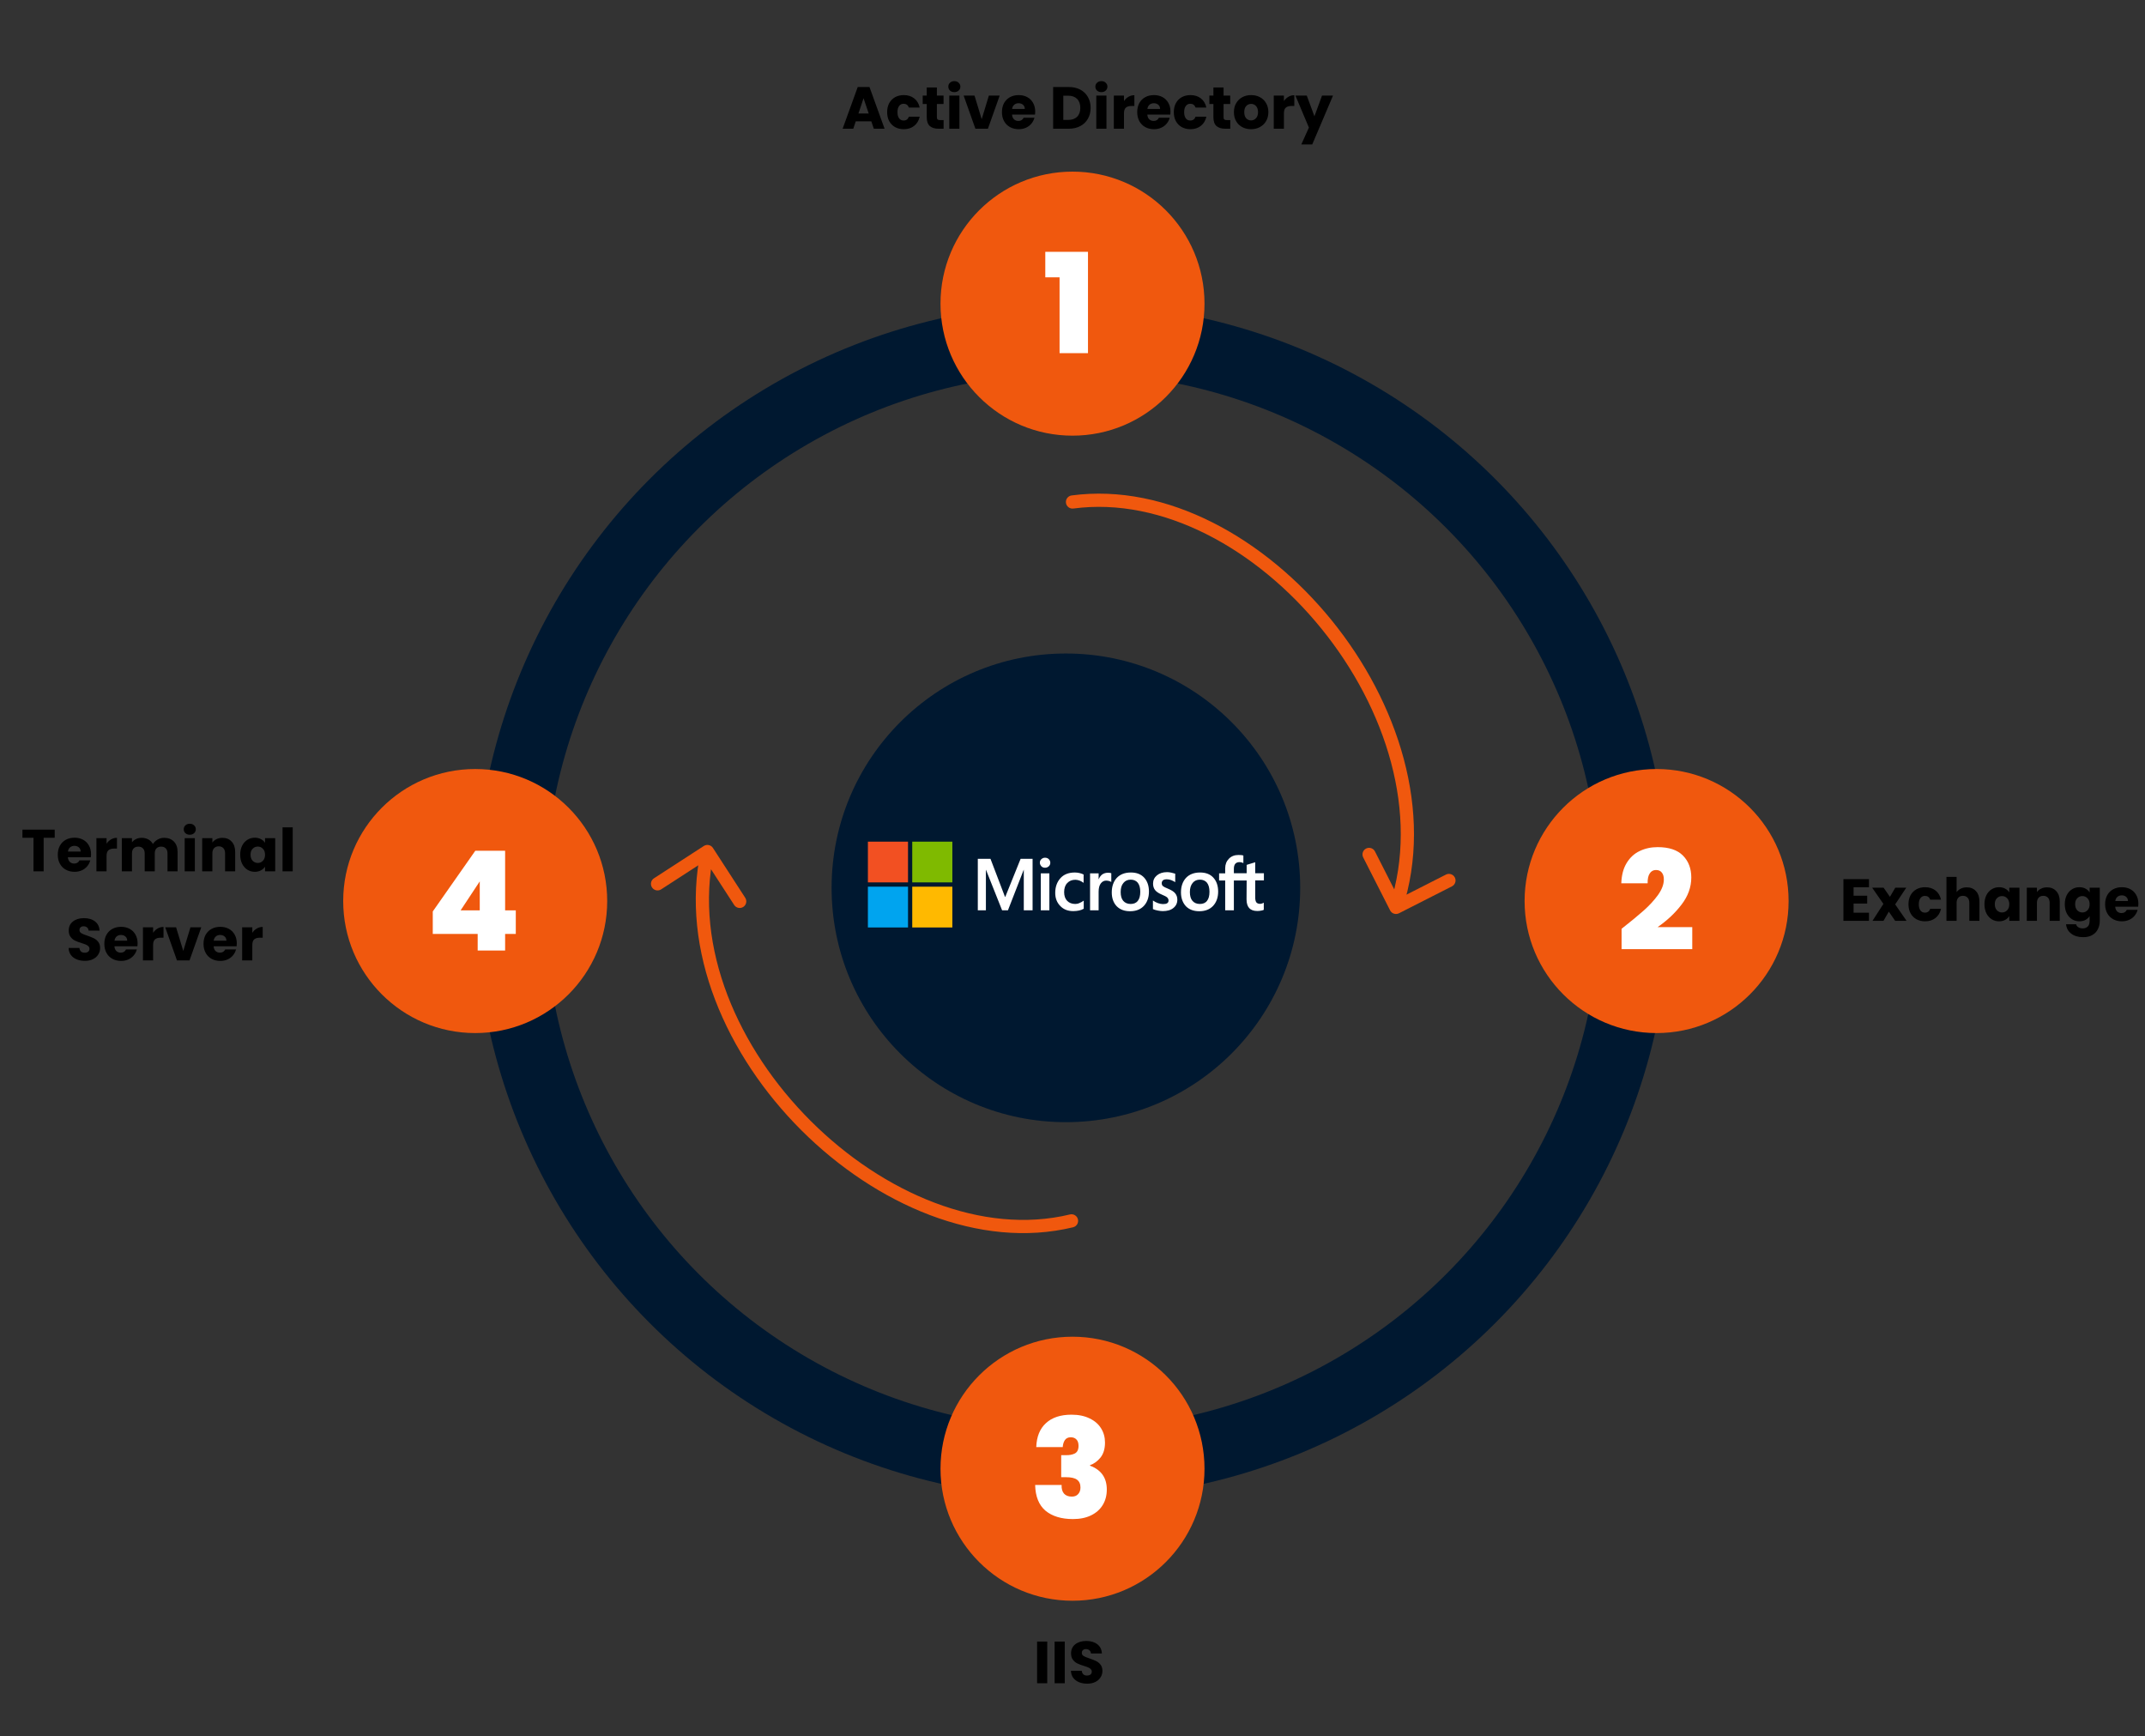 <svg xmlns="http://www.w3.org/2000/svg" width="650" height="526" viewBox="0 0 650 526" fill="none"><rect x="0" y="0" width="650" height="526" fill="#333333" stroke="none"/><circle cx="325" cy="273" r="170.5" stroke="#001830" stroke-width="21"></circle><circle cx="325" cy="445" r="40" fill="#F0580E"></circle><path d="M314.016 438.454C314.128 435.29 315.108 432.868 316.956 431.188C318.804 429.48 321.38 428.626 324.684 428.626C326.84 428.626 328.674 429.004 330.186 429.76C331.726 430.488 332.888 431.496 333.672 432.784C334.456 434.044 334.848 435.472 334.848 437.068C334.848 438.972 334.386 440.498 333.462 441.646C332.538 442.766 331.488 443.522 330.312 443.914V444.082C333.7 445.342 335.394 447.75 335.394 451.306C335.394 453.07 334.988 454.624 334.176 455.968C333.364 457.312 332.188 458.362 330.648 459.118C329.108 459.874 327.274 460.252 325.146 460.252C321.646 460.252 318.874 459.412 316.83 457.732C314.814 456.024 313.764 453.42 313.68 449.92H321.702C321.646 451.04 321.884 451.908 322.416 452.524C322.948 453.14 323.746 453.448 324.81 453.448C325.622 453.448 326.252 453.196 326.7 452.692C327.176 452.188 327.414 451.516 327.414 450.676C327.414 449.612 327.064 448.828 326.364 448.324C325.692 447.82 324.586 447.568 323.046 447.568H321.576V440.89H323.004C324.068 440.918 324.964 440.75 325.692 440.386C326.448 439.994 326.826 439.224 326.826 438.076C326.826 437.208 326.616 436.564 326.196 436.144C325.776 435.696 325.202 435.472 324.474 435.472C323.662 435.472 323.06 435.766 322.668 436.354C322.304 436.914 322.094 437.614 322.038 438.454H314.016Z" fill="white"></path><circle cx="502" cy="273" r="40" fill="#F0580E"></circle><path d="M491.386 281.406C494.102 279.278 496.328 277.444 498.064 275.904C499.8 274.364 501.256 272.782 502.432 271.158C503.608 269.506 504.196 267.938 504.196 266.454C504.196 265.558 503.986 264.858 503.566 264.354C503.174 263.85 502.586 263.598 501.802 263.598C500.99 263.598 500.36 263.948 499.912 264.648C499.464 265.32 499.254 266.314 499.282 267.63H491.302C491.386 265.138 491.932 263.08 492.94 261.456C493.948 259.804 495.264 258.6 496.888 257.844C498.512 257.06 500.318 256.668 502.306 256.668C505.75 256.668 508.312 257.522 509.992 259.23C511.672 260.938 512.512 263.15 512.512 265.866C512.512 268.778 511.532 271.508 509.572 274.056C507.64 276.604 505.218 278.886 502.306 280.902H512.806V287.58H491.386V281.406Z" fill="white"></path><circle cx="144" cy="273" r="40" fill="#F0580E"></circle><path d="M131.142 282.96V276.156L144.036 257.76H153.066V275.82H156.3V282.96H153.066V288H144.75V282.96H131.142ZM145.38 267.042L139.584 275.82H145.38V267.042Z" fill="white"></path><circle cx="325" cy="92" r="40" fill="#F0580E"></circle><path d="M316.756 84.026V76.298H329.692V107H321.082V84.026H316.756Z" fill="white"></path><g clip-path="url(#clip0_189_180)"><path d="M324.232 367.958C325.306 367.699 326.387 368.359 326.646 369.433C326.906 370.506 326.246 371.587 325.172 371.846L324.702 369.902L324.232 367.958ZM213.275 256.321C214.202 255.72 215.441 255.985 216.042 256.912L225.83 272.017C226.431 272.944 226.167 274.182 225.24 274.783C224.313 275.384 223.074 275.119 222.474 274.192L213.772 260.765L200.345 269.467C199.418 270.067 198.18 269.803 197.579 268.876C196.979 267.949 197.243 266.71 198.17 266.11L213.275 256.321ZM324.702 369.902L325.172 371.846C296.842 378.693 265.431 364.998 242.838 342.452C220.229 319.891 205.922 287.948 212.407 257.582L214.363 257.999L216.319 258.417C210.209 287.028 223.659 317.662 245.663 339.621C267.682 361.594 297.738 374.362 324.232 367.958L324.702 369.902Z" fill="#F0580E"></path><path d="M325.264 154.076C324.169 154.222 323.163 153.453 323.017 152.358C322.872 151.263 323.641 150.257 324.736 150.111L325 152.094L325.264 154.076ZM423.935 276.707C422.95 277.208 421.746 276.815 421.246 275.831L413.091 259.784C412.59 258.799 412.983 257.595 413.967 257.095C414.952 256.594 416.156 256.987 416.656 257.972L423.906 272.235L438.169 264.986C439.154 264.486 440.358 264.878 440.858 265.863C441.359 266.848 440.966 268.052 439.981 268.552L423.935 276.707ZM325 152.094L324.736 150.111C353.627 146.265 383.433 163.171 403.544 187.957C423.668 212.759 434.556 246.023 424.93 275.544L423.029 274.924L421.127 274.304C430.197 246.489 420.025 214.617 400.438 190.477C380.838 166.321 352.282 150.479 325.264 154.076L325 152.094Z" fill="#F0580E"></path></g><circle cx="323" cy="269" r="71" fill="#001830"></circle><path d="M317.348 497.364V510H314.27V497.364H317.348ZM322.657 497.364V510H319.579V497.364H322.657ZM329.459 510.126C328.535 510.126 327.707 509.976 326.975 509.676C326.243 509.376 325.655 508.932 325.211 508.344C324.779 507.756 324.551 507.048 324.527 506.22H327.803C327.851 506.688 328.013 507.048 328.289 507.3C328.565 507.54 328.925 507.66 329.369 507.66C329.825 507.66 330.185 507.558 330.449 507.354C330.713 507.138 330.845 506.844 330.845 506.472C330.845 506.16 330.737 505.902 330.521 505.698C330.317 505.494 330.059 505.326 329.747 505.194C329.447 505.062 329.015 504.912 328.451 504.744C327.635 504.492 326.969 504.24 326.453 503.988C325.937 503.736 325.493 503.364 325.121 502.872C324.749 502.38 324.563 501.738 324.563 500.946C324.563 499.77 324.989 498.852 325.841 498.192C326.693 497.52 327.803 497.184 329.171 497.184C330.563 497.184 331.685 497.52 332.537 498.192C333.389 498.852 333.845 499.776 333.905 500.964H330.575C330.551 500.556 330.401 500.238 330.125 500.01C329.849 499.77 329.495 499.65 329.063 499.65C328.691 499.65 328.391 499.752 328.163 499.956C327.935 500.148 327.821 500.43 327.821 500.802C327.821 501.21 328.013 501.528 328.397 501.756C328.781 501.984 329.381 502.23 330.197 502.494C331.013 502.77 331.673 503.034 332.177 503.286C332.693 503.538 333.137 503.904 333.509 504.384C333.881 504.864 334.067 505.482 334.067 506.238C334.067 506.958 333.881 507.612 333.509 508.2C333.149 508.788 332.621 509.256 331.925 509.604C331.229 509.952 330.407 510.126 329.459 510.126Z" fill="black"></path><path d="M561.693 268.83V271.386H565.815V273.762H561.693V276.534H566.355V279H558.615V266.364H566.355V268.83H561.693ZM574.293 279L572.367 276.21L570.747 279H567.417L570.729 273.87L567.327 268.956H570.783L572.709 271.728L574.329 268.956H577.659L574.293 274.014L577.749 279H574.293ZM578.323 273.978C578.323 272.934 578.533 272.022 578.953 271.242C579.385 270.462 579.979 269.862 580.735 269.442C581.503 269.022 582.379 268.812 583.363 268.812C584.623 268.812 585.673 269.142 586.513 269.802C587.365 270.462 587.923 271.392 588.187 272.592H584.911C584.635 271.824 584.101 271.44 583.309 271.44C582.745 271.44 582.295 271.662 581.959 272.106C581.623 272.538 581.455 273.162 581.455 273.978C581.455 274.794 581.623 275.424 581.959 275.868C582.295 276.3 582.745 276.516 583.309 276.516C584.101 276.516 584.635 276.132 584.911 275.364H588.187C587.923 276.54 587.365 277.464 586.513 278.136C585.661 278.808 584.611 279.144 583.363 279.144C582.379 279.144 581.503 278.934 580.735 278.514C579.979 278.094 579.385 277.494 578.953 276.714C578.533 275.934 578.323 275.022 578.323 273.978ZM596.008 268.848C597.16 268.848 598.084 269.232 598.78 270C599.476 270.756 599.824 271.8 599.824 273.132V279H596.764V273.546C596.764 272.874 596.59 272.352 596.242 271.98C595.894 271.608 595.426 271.422 594.838 271.422C594.25 271.422 593.782 271.608 593.434 271.98C593.086 272.352 592.912 272.874 592.912 273.546V279H589.834V265.68H592.912V270.306C593.224 269.862 593.65 269.508 594.19 269.244C594.73 268.98 595.336 268.848 596.008 268.848ZM601.351 273.96C601.351 272.928 601.543 272.022 601.927 271.242C602.323 270.462 602.857 269.862 603.529 269.442C604.201 269.022 604.951 268.812 605.779 268.812C606.487 268.812 607.105 268.956 607.633 269.244C608.173 269.532 608.587 269.91 608.875 270.378V268.956H611.953V279H608.875V277.578C608.575 278.046 608.155 278.424 607.615 278.712C607.087 279 606.469 279.144 605.761 279.144C604.945 279.144 604.201 278.934 603.529 278.514C602.857 278.082 602.323 277.476 601.927 276.696C601.543 275.904 601.351 274.992 601.351 273.96ZM608.875 273.978C608.875 273.21 608.659 272.604 608.227 272.16C607.807 271.716 607.291 271.494 606.679 271.494C606.067 271.494 605.545 271.716 605.113 272.16C604.693 272.592 604.483 273.192 604.483 273.96C604.483 274.728 604.693 275.34 605.113 275.796C605.545 276.24 606.067 276.462 606.679 276.462C607.291 276.462 607.807 276.24 608.227 275.796C608.659 275.352 608.875 274.746 608.875 273.978ZM620.299 268.848C621.475 268.848 622.411 269.232 623.107 270C623.815 270.756 624.169 271.8 624.169 273.132V279H621.109V273.546C621.109 272.874 620.935 272.352 620.587 271.98C620.239 271.608 619.771 271.422 619.183 271.422C618.595 271.422 618.127 271.608 617.779 271.98C617.431 272.352 617.257 272.874 617.257 273.546V279H614.179V268.956H617.257V270.288C617.569 269.844 617.989 269.496 618.517 269.244C619.045 268.98 619.639 268.848 620.299 268.848ZM630.124 268.812C630.832 268.812 631.45 268.956 631.978 269.244C632.518 269.532 632.932 269.91 633.22 270.378V268.956H636.298V278.982C636.298 279.906 636.112 280.74 635.74 281.484C635.38 282.24 634.822 282.84 634.066 283.284C633.322 283.728 632.392 283.95 631.276 283.95C629.788 283.95 628.582 283.596 627.658 282.888C626.734 282.192 626.206 281.244 626.074 280.044H629.116C629.212 280.428 629.44 280.728 629.8 280.944C630.16 281.172 630.604 281.286 631.132 281.286C631.768 281.286 632.272 281.1 632.644 280.728C633.028 280.368 633.22 279.786 633.22 278.982V277.56C632.92 278.028 632.506 278.412 631.978 278.712C631.45 279 630.832 279.144 630.124 279.144C629.296 279.144 628.546 278.934 627.874 278.514C627.202 278.082 626.668 277.476 626.272 276.696C625.888 275.904 625.696 274.992 625.696 273.96C625.696 272.928 625.888 272.022 626.272 271.242C626.668 270.462 627.202 269.862 627.874 269.442C628.546 269.022 629.296 268.812 630.124 268.812ZM633.22 273.978C633.22 273.21 633.004 272.604 632.572 272.16C632.152 271.716 631.636 271.494 631.024 271.494C630.412 271.494 629.89 271.716 629.458 272.16C629.038 272.592 628.828 273.192 628.828 273.96C628.828 274.728 629.038 275.34 629.458 275.796C629.89 276.24 630.412 276.462 631.024 276.462C631.636 276.462 632.152 276.24 632.572 275.796C633.004 275.352 633.22 274.746 633.22 273.978ZM647.993 273.816C647.993 274.104 647.975 274.404 647.939 274.716H640.973C641.021 275.34 641.219 275.82 641.567 276.156C641.927 276.48 642.365 276.642 642.881 276.642C643.649 276.642 644.183 276.318 644.483 275.67H647.759C647.591 276.33 647.285 276.924 646.841 277.452C646.409 277.98 645.863 278.394 645.203 278.694C644.543 278.994 643.805 279.144 642.989 279.144C642.005 279.144 641.129 278.934 640.361 278.514C639.593 278.094 638.993 277.494 638.561 276.714C638.129 275.934 637.913 275.022 637.913 273.978C637.913 272.934 638.123 272.022 638.543 271.242C638.975 270.462 639.575 269.862 640.343 269.442C641.111 269.022 641.993 268.812 642.989 268.812C643.961 268.812 644.825 269.016 645.581 269.424C646.337 269.832 646.925 270.414 647.345 271.17C647.777 271.926 647.993 272.808 647.993 273.816ZM644.843 273.006C644.843 272.478 644.663 272.058 644.303 271.746C643.943 271.434 643.493 271.278 642.953 271.278C642.437 271.278 641.999 271.428 641.639 271.728C641.291 272.028 641.075 272.454 640.991 273.006H644.843Z" fill="black"></path><path d="M16.577 251.364V253.83H13.229V264H10.151V253.83H6.803V251.364H16.577ZM27.59 258.816C27.59 259.104 27.572 259.404 27.536 259.716H20.57C20.618 260.34 20.816 260.82 21.164 261.156C21.524 261.48 21.962 261.642 22.478 261.642C23.246 261.642 23.78 261.318 24.08 260.67H27.356C27.188 261.33 26.882 261.924 26.438 262.452C26.006 262.98 25.46 263.394 24.8 263.694C24.14 263.994 23.402 264.144 22.586 264.144C21.602 264.144 20.726 263.934 19.958 263.514C19.19 263.094 18.59 262.494 18.158 261.714C17.726 260.934 17.51 260.022 17.51 258.978C17.51 257.934 17.72 257.022 18.14 256.242C18.572 255.462 19.172 254.862 19.94 254.442C20.708 254.022 21.59 253.812 22.586 253.812C23.558 253.812 24.422 254.016 25.178 254.424C25.934 254.832 26.522 255.414 26.942 256.17C27.374 256.926 27.59 257.808 27.59 258.816ZM24.44 258.006C24.44 257.478 24.26 257.058 23.9 256.746C23.54 256.434 23.09 256.278 22.55 256.278C22.034 256.278 21.596 256.428 21.236 256.728C20.888 257.028 20.672 257.454 20.588 258.006H24.44ZM32.292 255.63C32.652 255.078 33.102 254.646 33.642 254.334C34.182 254.01 34.782 253.848 35.442 253.848V257.106H34.596C33.828 257.106 33.252 257.274 32.868 257.61C32.484 257.934 32.292 258.51 32.292 259.338V264H29.214V253.956H32.292V255.63ZM49.729 253.848C50.977 253.848 51.967 254.226 52.699 254.982C53.443 255.738 53.815 256.788 53.815 258.132V264H50.755V258.546C50.755 257.898 50.581 257.4 50.233 257.052C49.897 256.692 49.429 256.512 48.829 256.512C48.229 256.512 47.755 256.692 47.407 257.052C47.071 257.4 46.903 257.898 46.903 258.546V264H43.843V258.546C43.843 257.898 43.669 257.4 43.321 257.052C42.985 256.692 42.517 256.512 41.917 256.512C41.317 256.512 40.843 256.692 40.495 257.052C40.159 257.4 39.991 257.898 39.991 258.546V264H36.913V253.956H39.991V255.216C40.303 254.796 40.711 254.466 41.215 254.226C41.719 253.974 42.289 253.848 42.925 253.848C43.681 253.848 44.353 254.01 44.941 254.334C45.541 254.658 46.009 255.12 46.345 255.72C46.693 255.168 47.167 254.718 47.767 254.37C48.367 254.022 49.021 253.848 49.729 253.848ZM57.516 252.912C56.976 252.912 56.532 252.756 56.184 252.444C55.848 252.12 55.68 251.724 55.68 251.256C55.68 250.776 55.848 250.38 56.184 250.068C56.532 249.744 56.976 249.582 57.516 249.582C58.044 249.582 58.476 249.744 58.812 250.068C59.16 250.38 59.334 250.776 59.334 251.256C59.334 251.724 59.16 252.12 58.812 252.444C58.476 252.756 58.044 252.912 57.516 252.912ZM59.046 253.956V264H55.968V253.956H59.046ZM67.396 253.848C68.572 253.848 69.508 254.232 70.204 255C70.912 255.756 71.266 256.8 71.266 258.132V264H68.206V258.546C68.206 257.874 68.032 257.352 67.684 256.98C67.336 256.608 66.868 256.422 66.28 256.422C65.692 256.422 65.224 256.608 64.876 256.98C64.528 257.352 64.354 257.874 64.354 258.546V264H61.276V253.956H64.354V255.288C64.666 254.844 65.086 254.496 65.614 254.244C66.142 253.98 66.736 253.848 67.396 253.848ZM72.793 258.96C72.793 257.928 72.985 257.022 73.369 256.242C73.765 255.462 74.299 254.862 74.971 254.442C75.643 254.022 76.393 253.812 77.221 253.812C77.929 253.812 78.547 253.956 79.075 254.244C79.615 254.532 80.029 254.91 80.317 255.378V253.956H83.395V264H80.317V262.578C80.017 263.046 79.597 263.424 79.057 263.712C78.529 264 77.911 264.144 77.203 264.144C76.387 264.144 75.643 263.934 74.971 263.514C74.299 263.082 73.765 262.476 73.369 261.696C72.985 260.904 72.793 259.992 72.793 258.96ZM80.317 258.978C80.317 258.21 80.101 257.604 79.669 257.16C79.249 256.716 78.733 256.494 78.121 256.494C77.509 256.494 76.987 256.716 76.555 257.16C76.135 257.592 75.925 258.192 75.925 258.96C75.925 259.728 76.135 260.34 76.555 260.796C76.987 261.24 77.509 261.462 78.121 261.462C78.733 261.462 79.249 261.24 79.669 260.796C80.101 260.352 80.317 259.746 80.317 258.978ZM88.7 250.68V264H85.622V250.68H88.7ZM25.726 291.126C24.802 291.126 23.974 290.976 23.242 290.676C22.51 290.376 21.922 289.932 21.478 289.344C21.046 288.756 20.818 288.048 20.794 287.22H24.07C24.118 287.688 24.28 288.048 24.556 288.3C24.832 288.54 25.192 288.66 25.636 288.66C26.092 288.66 26.452 288.558 26.716 288.354C26.98 288.138 27.112 287.844 27.112 287.472C27.112 287.16 27.004 286.902 26.788 286.698C26.584 286.494 26.326 286.326 26.014 286.194C25.714 286.062 25.282 285.912 24.718 285.744C23.902 285.492 23.236 285.24 22.72 284.988C22.204 284.736 21.76 284.364 21.388 283.872C21.016 283.38 20.83 282.738 20.83 281.946C20.83 280.77 21.256 279.852 22.108 279.192C22.96 278.52 24.07 278.184 25.438 278.184C26.83 278.184 27.952 278.52 28.804 279.192C29.656 279.852 30.112 280.776 30.172 281.964H26.842C26.818 281.556 26.668 281.238 26.392 281.01C26.116 280.77 25.762 280.65 25.33 280.65C24.958 280.65 24.658 280.752 24.43 280.956C24.202 281.148 24.088 281.43 24.088 281.802C24.088 282.21 24.28 282.528 24.664 282.756C25.048 282.984 25.648 283.23 26.464 283.494C27.28 283.77 27.94 284.034 28.444 284.286C28.96 284.538 29.404 284.904 29.776 285.384C30.148 285.864 30.334 286.482 30.334 287.238C30.334 287.958 30.148 288.612 29.776 289.2C29.416 289.788 28.888 290.256 28.192 290.604C27.496 290.952 26.674 291.126 25.726 291.126ZM41.696 285.816C41.696 286.104 41.678 286.404 41.642 286.716H34.676C34.724 287.34 34.922 287.82 35.27 288.156C35.63 288.48 36.068 288.642 36.584 288.642C37.352 288.642 37.886 288.318 38.186 287.67H41.462C41.294 288.33 40.988 288.924 40.544 289.452C40.112 289.98 39.566 290.394 38.906 290.694C38.246 290.994 37.508 291.144 36.692 291.144C35.708 291.144 34.832 290.934 34.064 290.514C33.296 290.094 32.696 289.494 32.264 288.714C31.832 287.934 31.616 287.022 31.616 285.978C31.616 284.934 31.826 284.022 32.246 283.242C32.678 282.462 33.278 281.862 34.046 281.442C34.814 281.022 35.696 280.812 36.692 280.812C37.664 280.812 38.528 281.016 39.284 281.424C40.04 281.832 40.628 282.414 41.048 283.17C41.48 283.926 41.696 284.808 41.696 285.816ZM38.546 285.006C38.546 284.478 38.366 284.058 38.006 283.746C37.646 283.434 37.196 283.278 36.656 283.278C36.14 283.278 35.702 283.428 35.342 283.728C34.994 284.028 34.778 284.454 34.694 285.006H38.546ZM46.398 282.63C46.758 282.078 47.208 281.646 47.748 281.334C48.288 281.01 48.888 280.848 49.548 280.848V284.106H48.702C47.934 284.106 47.358 284.274 46.974 284.61C46.59 284.934 46.398 285.51 46.398 286.338V291H43.32V280.956H46.398V282.63ZM55.537 288.12L57.715 280.956H60.991L57.427 291H53.629L50.065 280.956H53.359L55.537 288.12ZM71.755 285.816C71.755 286.104 71.737 286.404 71.701 286.716H64.735C64.783 287.34 64.981 287.82 65.329 288.156C65.689 288.48 66.127 288.642 66.643 288.642C67.411 288.642 67.945 288.318 68.245 287.67H71.521C71.353 288.33 71.047 288.924 70.603 289.452C70.171 289.98 69.625 290.394 68.965 290.694C68.305 290.994 67.567 291.144 66.751 291.144C65.767 291.144 64.891 290.934 64.123 290.514C63.355 290.094 62.755 289.494 62.323 288.714C61.891 287.934 61.675 287.022 61.675 285.978C61.675 284.934 61.885 284.022 62.305 283.242C62.737 282.462 63.337 281.862 64.105 281.442C64.873 281.022 65.755 280.812 66.751 280.812C67.723 280.812 68.587 281.016 69.343 281.424C70.099 281.832 70.687 282.414 71.107 283.17C71.539 283.926 71.755 284.808 71.755 285.816ZM68.605 285.006C68.605 284.478 68.425 284.058 68.065 283.746C67.705 283.434 67.255 283.278 66.715 283.278C66.199 283.278 65.761 283.428 65.401 283.728C65.053 284.028 64.837 284.454 64.753 285.006H68.605ZM76.457 282.63C76.817 282.078 77.267 281.646 77.807 281.334C78.347 281.01 78.947 280.848 79.607 280.848V284.106H78.761C77.993 284.106 77.417 284.274 77.033 284.61C76.649 284.934 76.457 285.51 76.457 286.338V291H73.379V280.956H76.457V282.63Z" fill="black"></path><path d="M264.039 36.768H259.323L258.567 39H255.345L259.917 26.364H263.481L268.053 39H264.795L264.039 36.768ZM263.247 34.392L261.681 29.766L260.133 34.392H263.247ZM268.832 33.978C268.832 32.934 269.042 32.022 269.462 31.242C269.894 30.462 270.488 29.862 271.244 29.442C272.012 29.022 272.888 28.812 273.872 28.812C275.132 28.812 276.182 29.142 277.022 29.802C277.874 30.462 278.432 31.392 278.696 32.592H275.42C275.144 31.824 274.61 31.44 273.818 31.44C273.254 31.44 272.804 31.662 272.468 32.106C272.132 32.538 271.964 33.162 271.964 33.978C271.964 34.794 272.132 35.424 272.468 35.868C272.804 36.3 273.254 36.516 273.818 36.516C274.61 36.516 275.144 36.132 275.42 35.364H278.696C278.432 36.54 277.874 37.464 277.022 38.136C276.17 38.808 275.12 39.144 273.872 39.144C272.888 39.144 272.012 38.934 271.244 38.514C270.488 38.094 269.894 37.494 269.462 36.714C269.042 35.934 268.832 35.022 268.832 33.978ZM285.941 36.39V39H284.375C283.259 39 282.389 38.73 281.765 38.19C281.141 37.638 280.829 36.744 280.829 35.508V31.512H279.605V28.956H280.829V26.508H283.907V28.956H285.923V31.512H283.907V35.544C283.907 35.844 283.979 36.06 284.123 36.192C284.267 36.324 284.507 36.39 284.843 36.39H285.941ZM289.203 27.912C288.663 27.912 288.219 27.756 287.871 27.444C287.535 27.12 287.367 26.724 287.367 26.256C287.367 25.776 287.535 25.38 287.871 25.068C288.219 24.744 288.663 24.582 289.203 24.582C289.731 24.582 290.163 24.744 290.499 25.068C290.847 25.38 291.021 25.776 291.021 26.256C291.021 26.724 290.847 27.12 290.499 27.444C290.163 27.756 289.731 27.912 289.203 27.912ZM290.733 28.956V39H287.655V28.956H290.733ZM297.482 36.12L299.66 28.956H302.936L299.372 39H295.574L292.01 28.956H295.304L297.482 36.12ZM313.699 33.816C313.699 34.104 313.681 34.404 313.645 34.716H306.679C306.727 35.34 306.925 35.82 307.273 36.156C307.633 36.48 308.071 36.642 308.587 36.642C309.355 36.642 309.889 36.318 310.189 35.67H313.465C313.297 36.33 312.991 36.924 312.547 37.452C312.115 37.98 311.569 38.394 310.909 38.694C310.249 38.994 309.511 39.144 308.695 39.144C307.711 39.144 306.835 38.934 306.067 38.514C305.299 38.094 304.699 37.494 304.267 36.714C303.835 35.934 303.619 35.022 303.619 33.978C303.619 32.934 303.829 32.022 304.249 31.242C304.681 30.462 305.281 29.862 306.049 29.442C306.817 29.022 307.699 28.812 308.695 28.812C309.667 28.812 310.531 29.016 311.287 29.424C312.043 29.832 312.631 30.414 313.051 31.17C313.483 31.926 313.699 32.808 313.699 33.816ZM310.549 33.006C310.549 32.478 310.369 32.058 310.009 31.746C309.649 31.434 309.199 31.278 308.659 31.278C308.143 31.278 307.705 31.428 307.345 31.728C306.997 32.028 306.781 32.454 306.697 33.006H310.549ZM323.871 26.364C325.203 26.364 326.367 26.628 327.363 27.156C328.359 27.684 329.127 28.428 329.667 29.388C330.219 30.336 330.495 31.434 330.495 32.682C330.495 33.918 330.219 35.016 329.667 35.976C329.127 36.936 328.353 37.68 327.345 38.208C326.349 38.736 325.191 39 323.871 39H319.137V26.364H323.871ZM323.673 36.336C324.837 36.336 325.743 36.018 326.391 35.382C327.039 34.746 327.363 33.846 327.363 32.682C327.363 31.518 327.039 30.612 326.391 29.964C325.743 29.316 324.837 28.992 323.673 28.992H322.215V36.336H323.673ZM333.764 27.912C333.224 27.912 332.78 27.756 332.432 27.444C332.096 27.12 331.928 26.724 331.928 26.256C331.928 25.776 332.096 25.38 332.432 25.068C332.78 24.744 333.224 24.582 333.764 24.582C334.292 24.582 334.724 24.744 335.06 25.068C335.408 25.38 335.582 25.776 335.582 26.256C335.582 26.724 335.408 27.12 335.06 27.444C334.724 27.756 334.292 27.912 333.764 27.912ZM335.294 28.956V39H332.216V28.956H335.294ZM340.602 30.63C340.962 30.078 341.412 29.646 341.952 29.334C342.492 29.01 343.092 28.848 343.752 28.848V32.106H342.906C342.138 32.106 341.562 32.274 341.178 32.61C340.794 32.934 340.602 33.51 340.602 34.338V39H337.524V28.956H340.602V30.63ZM354.691 33.816C354.691 34.104 354.673 34.404 354.637 34.716H347.671C347.719 35.34 347.917 35.82 348.265 36.156C348.625 36.48 349.063 36.642 349.579 36.642C350.347 36.642 350.881 36.318 351.181 35.67H354.457C354.289 36.33 353.983 36.924 353.539 37.452C353.107 37.98 352.561 38.394 351.901 38.694C351.241 38.994 350.503 39.144 349.687 39.144C348.703 39.144 347.827 38.934 347.059 38.514C346.291 38.094 345.691 37.494 345.259 36.714C344.827 35.934 344.611 35.022 344.611 33.978C344.611 32.934 344.821 32.022 345.241 31.242C345.673 30.462 346.273 29.862 347.041 29.442C347.809 29.022 348.691 28.812 349.687 28.812C350.659 28.812 351.523 29.016 352.279 29.424C353.035 29.832 353.623 30.414 354.043 31.17C354.475 31.926 354.691 32.808 354.691 33.816ZM351.541 33.006C351.541 32.478 351.361 32.058 351.001 31.746C350.641 31.434 350.191 31.278 349.651 31.278C349.135 31.278 348.697 31.428 348.337 31.728C347.989 32.028 347.773 32.454 347.689 33.006H351.541ZM355.703 33.978C355.703 32.934 355.913 32.022 356.333 31.242C356.765 30.462 357.359 29.862 358.115 29.442C358.883 29.022 359.759 28.812 360.743 28.812C362.003 28.812 363.053 29.142 363.893 29.802C364.745 30.462 365.303 31.392 365.567 32.592H362.291C362.015 31.824 361.481 31.44 360.689 31.44C360.125 31.44 359.675 31.662 359.339 32.106C359.003 32.538 358.835 33.162 358.835 33.978C358.835 34.794 359.003 35.424 359.339 35.868C359.675 36.3 360.125 36.516 360.689 36.516C361.481 36.516 362.015 36.132 362.291 35.364H365.567C365.303 36.54 364.745 37.464 363.893 38.136C363.041 38.808 361.991 39.144 360.743 39.144C359.759 39.144 358.883 38.934 358.115 38.514C357.359 38.094 356.765 37.494 356.333 36.714C355.913 35.934 355.703 35.022 355.703 33.978ZM372.812 36.39V39H371.246C370.13 39 369.26 38.73 368.636 38.19C368.012 37.638 367.7 36.744 367.7 35.508V31.512H366.476V28.956H367.7V26.508H370.778V28.956H372.794V31.512H370.778V35.544C370.778 35.844 370.85 36.06 370.994 36.192C371.138 36.324 371.378 36.39 371.714 36.39H372.812ZM379.098 39.144C378.114 39.144 377.226 38.934 376.434 38.514C375.654 38.094 375.036 37.494 374.58 36.714C374.136 35.934 373.914 35.022 373.914 33.978C373.914 32.946 374.142 32.04 374.598 31.26C375.054 30.468 375.678 29.862 376.47 29.442C377.262 29.022 378.15 28.812 379.134 28.812C380.118 28.812 381.006 29.022 381.798 29.442C382.59 29.862 383.214 30.468 383.67 31.26C384.126 32.04 384.354 32.946 384.354 33.978C384.354 35.01 384.12 35.922 383.652 36.714C383.196 37.494 382.566 38.094 381.762 38.514C380.97 38.934 380.082 39.144 379.098 39.144ZM379.098 36.48C379.686 36.48 380.184 36.264 380.592 35.832C381.012 35.4 381.222 34.782 381.222 33.978C381.222 33.174 381.018 32.556 380.61 32.124C380.214 31.692 379.722 31.476 379.134 31.476C378.534 31.476 378.036 31.692 377.64 32.124C377.244 32.544 377.046 33.162 377.046 33.978C377.046 34.782 377.238 35.4 377.622 35.832C378.018 36.264 378.51 36.48 379.098 36.48ZM389.065 30.63C389.425 30.078 389.875 29.646 390.415 29.334C390.955 29.01 391.555 28.848 392.215 28.848V32.106H391.369C390.601 32.106 390.025 32.274 389.641 32.61C389.257 32.934 389.065 33.51 389.065 34.338V39H385.987V28.956H389.065V30.63ZM403.946 28.956L397.646 43.77H394.334L396.638 38.658L392.552 28.956H395.99L398.312 35.238L400.616 28.956H403.946Z" fill="black"></path><g clip-path="url(#clip1_189_180)"><path d="M312.905 260.2V275.8H310.239V263.559H310.204L305.441 275.8H303.663L298.794 263.559H298.758V275.8H296.306V260.2H300.145L304.552 271.756H304.623L309.28 260.2H312.905ZM315.109 261.392C315.109 260.959 315.251 260.598 315.571 260.309C315.891 260.02 316.246 259.875 316.673 259.875C317.135 259.875 317.526 260.02 317.81 260.309C318.095 260.598 318.272 260.959 318.272 261.392C318.272 261.825 318.13 262.187 317.81 262.475C317.49 262.764 317.135 262.909 316.673 262.909C316.211 262.909 315.855 262.764 315.571 262.475C315.287 262.15 315.109 261.789 315.109 261.392ZM317.988 264.606V275.8H315.393V264.606H317.988ZM325.844 273.887C326.235 273.887 326.661 273.814 327.123 273.598C327.585 273.417 328.012 273.164 328.403 272.875V275.331C327.976 275.584 327.514 275.764 326.981 275.873C326.448 275.981 325.879 276.053 325.239 276.053C323.604 276.053 322.289 275.548 321.294 274.5C320.263 273.453 319.765 272.117 319.765 270.528C319.765 268.723 320.299 267.242 321.329 266.087C322.36 264.931 323.818 264.353 325.737 264.353C326.235 264.353 326.732 264.425 327.194 264.534C327.692 264.642 328.083 264.823 328.367 264.967V267.495C327.976 267.206 327.55 266.953 327.159 266.809C326.732 266.664 326.306 266.556 325.879 266.556C324.848 266.556 324.031 266.881 323.391 267.567C322.751 268.253 322.467 269.156 322.467 270.312C322.467 271.431 322.787 272.334 323.391 272.948C323.995 273.562 324.813 273.887 325.844 273.887ZM335.761 264.425C335.974 264.425 336.152 264.425 336.329 264.462C336.507 264.498 336.649 264.534 336.756 264.57V267.242C336.614 267.134 336.436 267.025 336.152 266.953C335.867 266.881 335.583 266.809 335.192 266.809C334.552 266.809 334.019 267.098 333.592 267.639C333.166 268.181 332.917 269.012 332.917 270.167V275.8H330.322V264.606H332.917V266.375H332.953C333.201 265.762 333.557 265.292 334.019 264.931C334.517 264.606 335.085 264.425 335.761 264.425ZM336.898 270.384C336.898 268.542 337.431 267.062 338.427 265.978C339.457 264.895 340.879 264.353 342.692 264.353C344.398 264.353 345.749 264.859 346.709 265.906C347.668 266.953 348.166 268.362 348.166 270.131C348.166 271.937 347.633 273.381 346.637 274.464C345.607 275.548 344.22 276.089 342.443 276.089C340.737 276.089 339.386 275.584 338.391 274.573C337.396 273.525 336.898 272.117 336.898 270.384ZM339.6 270.275C339.6 271.431 339.848 272.334 340.381 272.948C340.915 273.562 341.661 273.887 342.621 273.887C343.545 273.887 344.291 273.598 344.789 272.948C345.287 272.334 345.536 271.431 345.536 270.203C345.536 269.012 345.287 268.109 344.789 267.459C344.291 266.845 343.545 266.52 342.656 266.52C341.697 266.52 340.986 266.845 340.453 267.495C339.848 268.181 339.6 269.084 339.6 270.275ZM352.04 267.567C352.04 267.928 352.147 268.253 352.396 268.47C352.645 268.687 353.142 268.939 353.96 269.264C354.99 269.698 355.737 270.167 356.128 270.673C356.554 271.214 356.768 271.828 356.768 272.587C356.768 273.634 356.377 274.464 355.559 275.114C354.777 275.764 353.675 276.053 352.325 276.053C351.863 276.053 351.365 275.981 350.796 275.873C350.227 275.764 349.765 275.62 349.374 275.439V272.839C349.836 273.164 350.37 273.453 350.903 273.634C351.436 273.814 351.934 273.923 352.396 273.923C352.964 273.923 353.427 273.85 353.675 273.67C353.96 273.489 354.102 273.237 354.102 272.839C354.102 272.478 353.96 272.189 353.675 271.9C353.391 271.648 352.822 271.359 352.04 271.034C351.081 270.637 350.405 270.167 350.014 269.662C349.623 269.156 349.41 268.506 349.41 267.712C349.41 266.7 349.801 265.87 350.583 265.22C351.365 264.57 352.396 264.245 353.64 264.245C354.031 264.245 354.457 264.281 354.919 264.389C355.381 264.498 355.808 264.606 356.128 264.714V267.278C355.772 267.062 355.381 266.845 354.919 266.664C354.457 266.484 353.995 266.412 353.569 266.412C353.071 266.412 352.68 266.52 352.431 266.7C352.182 266.953 352.04 267.206 352.04 267.567ZM357.87 270.384C357.87 268.542 358.403 267.062 359.398 265.978C360.429 264.895 361.851 264.353 363.663 264.353C365.37 264.353 366.72 264.859 367.68 265.906C368.64 266.953 369.137 268.362 369.137 270.131C369.137 271.937 368.604 273.381 367.609 274.464C366.578 275.548 365.192 276.089 363.415 276.089C361.709 276.089 360.358 275.584 359.363 274.573C358.403 273.525 357.87 272.117 357.87 270.384ZM360.571 270.275C360.571 271.431 360.82 272.334 361.353 272.948C361.886 273.562 362.633 273.887 363.592 273.887C364.517 273.887 365.263 273.598 365.761 272.948C366.258 272.334 366.507 271.431 366.507 270.203C366.507 269.012 366.258 268.109 365.761 267.459C365.263 266.845 364.517 266.52 363.628 266.52C362.668 266.52 361.957 266.845 361.424 267.495C360.855 268.181 360.571 269.084 360.571 270.275ZM377.775 266.773H373.9V275.8H371.27V266.773H369.422V264.606H371.27V263.053C371.27 261.898 371.661 260.923 372.408 260.164C373.154 259.406 374.114 259.045 375.287 259.045C375.607 259.045 375.891 259.081 376.14 259.081C376.389 259.081 376.602 259.153 376.78 259.225V261.5C376.709 261.464 376.531 261.392 376.318 261.32C376.104 261.248 375.855 261.212 375.571 261.212C375.038 261.212 374.611 261.392 374.327 261.717C374.043 262.042 373.9 262.584 373.9 263.234V264.57H377.775V262.042L380.37 261.248V264.57H383V266.737H380.37V271.973C380.37 272.659 380.512 273.128 380.725 273.417C380.974 273.706 381.365 273.85 381.898 273.85C382.04 273.85 382.218 273.814 382.431 273.742C382.645 273.67 382.822 273.598 382.964 273.489V275.656C382.787 275.764 382.538 275.837 382.147 275.909C381.756 275.981 381.4 276.017 381.009 276.017C379.908 276.017 379.09 275.728 378.557 275.15C378.024 274.573 377.739 273.67 377.739 272.478L377.775 266.773Z" fill="white"></path><path d="M275.156 255H263V267.35H275.156V255Z" fill="#F25022"></path><path d="M288.592 255H276.436V267.35H288.592V255Z" fill="#7FBA00"></path><path d="M275.156 268.65H263V281H275.156V268.65Z" fill="#00A4EF"></path><path d="M288.592 268.65H276.436V281H288.592V268.65Z" fill="#FFB900"></path></g><defs><clipPath id="clip0_189_180"><rect width="288" height="288" fill="white" transform="translate(181 129)"></rect></clipPath><clipPath id="clip1_189_180"><rect width="120" height="26" fill="white" transform="translate(263 255)"></rect></clipPath></defs></svg>